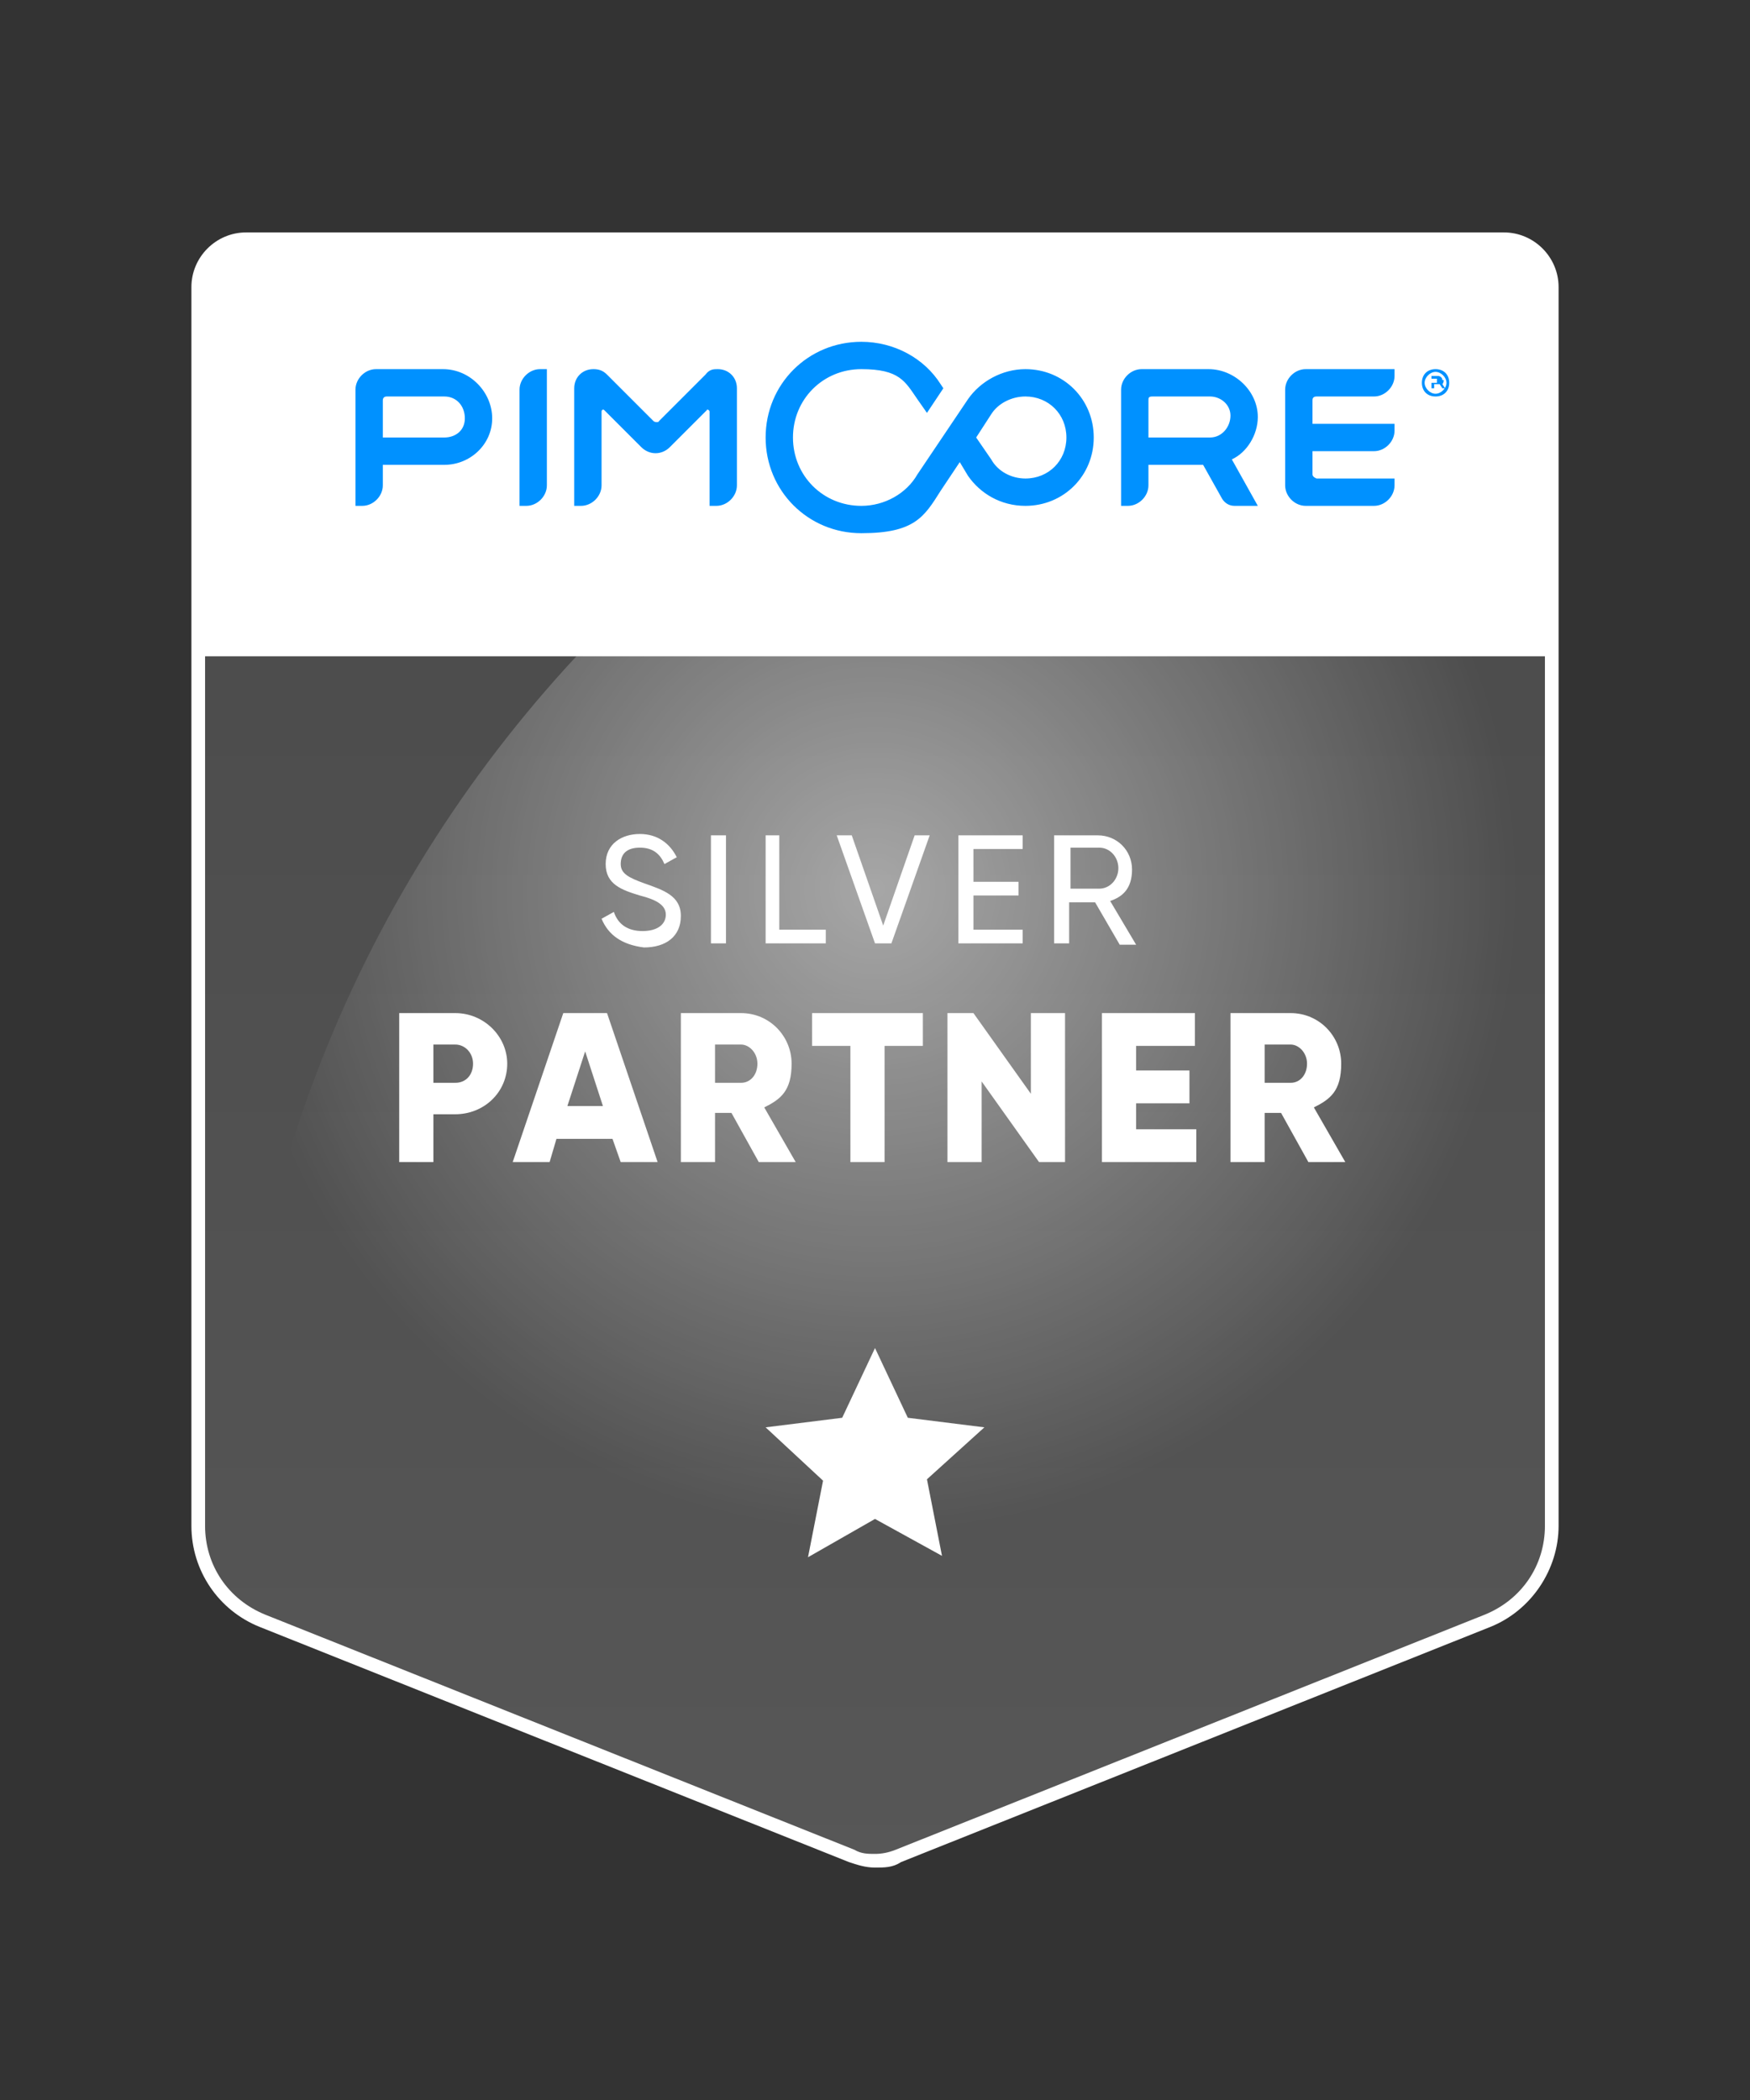 <?xml version="1.0" encoding="UTF-8"?>
<svg id="Ebene_1" xmlns="http://www.w3.org/2000/svg" xmlns:xlink="http://www.w3.org/1999/xlink" version="1.1" viewBox="0 0 128 153.6">
  <rect x="0" y="0" width="128" height="153.6" fill="#333333" stroke="none"/>
  <!-- Generator: Adobe Illustrator 29.3.1, SVG Export Plug-In . SVG Version: 2.1.0 Build 151)  -->
  <defs>
    <style>
      .st0 {
        fill: url(#Unbenannter_Verlauf_2);
      }

      .st1 {
        fill: #fff;
      }

      .st2 {
        fill: #0091ff;
      }

      .st3 {
        fill: url(#Unbenannter_Verlauf);
        isolation: isolate;
        opacity: .2;
      }
    </style>
    <linearGradient id="Unbenannter_Verlauf" data-name="Unbenannter Verlauf" x1="64" y1="-940.5" x2="64" y2="-851.9" gradientTransform="translate(0 -804.4) scale(1 -1)" gradientUnits="userSpaceOnUse">
      <stop offset="0" stop-color="#e5e5e5"/>
      <stop offset="1" stop-color="#b2b2b2"/>
    </linearGradient>
    <radialGradient id="Unbenannter_Verlauf_2" data-name="Unbenannter Verlauf 2" cx="64" cy="-869.4" fx="64" fy="-869.4" r="47" gradientTransform="translate(0 -804.4) scale(1 -1)" gradientUnits="userSpaceOnUse">
      <stop offset="0" stop-color="#fff" stop-opacity=".5"/>
      <stop offset="1" stop-color="#fff" stop-opacity="0"/>
    </radialGradient>
  </defs>
  <path class="st3" d="M64,136.1c-.6,0-1.1,0-1.7-.3l-43.1-17.3c-2.9-1.1-4.7-3.9-4.7-7V47.5h99v64.1c0,3.1-1.9,5.8-4.7,7l-43.1,17.2c-.6.2-1.1.3-1.7.3Z"/>
  <path class="st1" d="M113,48v63.6c0,2.9-1.7,5.4-4.4,6.5l-43.1,17.2c-.5.2-1,.3-1.5.3s-1,0-1.5-.3l-43.1-17.2c-2.7-1.1-4.4-3.6-4.4-6.5v-63.6h98M114,47H14v64.6c0,3.3,2,6.2,5,7.4l43.1,17.2c.6.2,1.2.4,1.9.4s1.3,0,1.9-.4l43.1-17.2c3-1.2,5-4.2,5-7.4V47h0Z"/>
  <path class="st1" d="M114,47H14v-26c0-2.2,1.8-4,4-4h92c2.2,0,4,1.8,4,4v26Z"/>
  <path class="st0" d="M111,112H17c0-51.9,42.1-94,94-94h0v94Z"/>
  <path class="st1" d="M64,111.1l-4.9,2.8,1.1-5.6-4.2-3.9,5.6-.7,2.4-5.1,2.4,5.1,5.6.7-4.2,3.8,1.1,5.6-4.9-2.7Z"/>
  <path class="st2" d="M102,27.5v-.5h-6.5c-.8,0-1.5.7-1.5,1.5v7c0,.8.7,1.5,1.5,1.5h5c.8,0,1.5-.7,1.5-1.5v-.5h-5.7c0,0-.3-.1-.3-.3v-1.7h4.5c.8,0,1.5-.7,1.5-1.5v-.5h-6v-1.7c0-.1,0-.3.3-.3h4.2c.8,0,1.5-.7,1.5-1.5M84.3,29h4.2c.8,0,1.5.6,1.5,1.4s-.6,1.6-1.5,1.6h-4.5v-2.7c0-.2,0-.3.3-.3M92,30.5c0-1.9-1.7-3.5-3.6-3.5h-4.9c-.8,0-1.5.7-1.5,1.5v8.5h.5c.8,0,1.5-.7,1.5-1.5v-1.5h4l1.4,2.5c.2.3.5.5.9.5h1.7l-1.9-3.4c1.1-.5,1.9-1.8,1.9-3.1M51.6,27.4l-3.4,3.4c0,.1-.3.1-.4,0l-3.4-3.4c-.3-.3-.6-.4-1-.4-.8,0-1.4.6-1.4,1.4v8.6h.5c.8,0,1.5-.7,1.5-1.5v-5.4c0-.1.1-.2.2-.1l2.7,2.7c.6.6,1.5.6,2.1,0l2.7-2.7c0-.1.2,0,.2.1v6.9h.5c.8,0,1.5-.7,1.5-1.5v-7.1c0-.8-.6-1.4-1.4-1.4h0c-.3,0-.6,0-.9.4M38.5,37h-.5v-8.5c0-.8.7-1.5,1.5-1.5h.5v8.5c0,.8-.7,1.5-1.5,1.5M32.5,32h-4.5v-2.7c0-.2.1-.3.3-.3h4.2c.9,0,1.5.7,1.5,1.6s-.7,1.4-1.5,1.4M32.4,27h-4.9c-.8,0-1.5.7-1.5,1.5v8.5h.5c.8,0,1.5-.7,1.5-1.5v-1.5h4.5c1.9,0,3.5-1.5,3.5-3.4s-1.6-3.6-3.6-3.6M75,35c-1,0-2-.5-2.5-1.4l-1.1-1.6,1.1-1.7c.5-.8,1.5-1.3,2.5-1.3,1.7,0,3,1.3,3,3s-1.3,3-3,3M75,27c-1.7,0-3.3.9-4.2,2.2l-3.7,5.5c-.8,1.4-2.4,2.3-4.1,2.3-2.8,0-5-2.2-5-5s2.2-5,5-5,3.2.9,4.1,2.2l.7,1,1.2-1.8-.2-.3c-1.2-1.9-3.4-3.1-5.8-3.1-3.9,0-7,3.1-7,7s3.1,7,7,7,4.6-1.2,5.8-3.1l1.4-2.1.6,1c.9,1.3,2.4,2.2,4.2,2.2,2.8,0,5-2.2,5-5s-2.2-5-5-5M104.7,27.7h.4c0,0,0,.1,0,.1,0,.1,0,.2,0,.2h-.4v-.3h0ZM105.5,27.8c0-.2-.2-.3-.3-.3h-.5c0,0,0,.1,0,.1v.8h.2v-.3h.4l.2.3h.2l-.2-.3s.1-.1.1-.3M105,27c-.6,0-1,.4-1,1s.4,1,1,1,1-.4,1-1-.4-1-1-1M105,27.2c.4,0,.8.4.8.8s-.4.8-.8.8-.8-.4-.8-.8.4-.8.8-.8"/>
  <path class="st1" d="M44,67.2l.9-.5c.3.9,1,1.4,2.1,1.4s1.7-.5,1.7-1.2-.7-1.1-1.9-1.4c-1.3-.4-2.5-.8-2.5-2.3s1.2-2.2,2.5-2.2,2.2.7,2.7,1.7l-.9.5c-.3-.7-.8-1.2-1.8-1.2s-1.4.5-1.4,1.2.6,1,1.7,1.4c1.4.5,2.7.9,2.7,2.4s-1.1,2.3-2.7,2.3c-1.6-.2-2.6-.9-3.1-2.1ZM53.1,61.1v7.9h-1.1v-7.9h1.1ZM60.4,68v1h-4.4v-7.9h1v6.9h3.4ZM61.2,61.1h1.1l2.3,6.6,2.3-6.6h1.1l-2.8,7.9h-1.2l-2.8-7.9ZM74.8,68v1h-4.7v-7.9h4.7v1h-3.6v2.4h3.3v1h-3.3v2.5h3.6ZM80.1,66h-1.9v3h-1.1v-7.9h3.2c1.4,0,2.5,1.1,2.5,2.5s-.7,2-1.6,2.3l1.9,3.2h-1.2l-1.8-3.1ZM78.3,65h2.1c.8,0,1.4-.7,1.4-1.5s-.6-1.5-1.4-1.5h-2.1v3ZM37.1,77.8c0,2.1-1.7,3.7-3.8,3.7h-1.6v3.5h-2.5v-10.9h4.1c2.1,0,3.8,1.7,3.8,3.7ZM34.6,77.8c0-.8-.6-1.4-1.3-1.4h-1.6v2.8h1.6c.8,0,1.3-.6,1.3-1.4ZM44.8,83.3h-4.1l-.5,1.7h-2.7l3.7-10.9h3.2l3.7,10.9h-2.7l-.6-1.7ZM44.1,80.9l-1.3-4-1.3,4h2.6ZM53.5,81.4h-1.2v3.6h-2.5v-10.9h4.4c2.1,0,3.7,1.7,3.7,3.7s-.8,2.6-2,3.2l2.3,4h-2.7l-2-3.6ZM52.3,79.2h1.9c.7,0,1.2-.6,1.2-1.4s-.6-1.4-1.2-1.4h-1.9v2.8ZM67.5,76.5h-2.8v8.5h-2.5v-8.5h-2.8v-2.4h8.1v2.4ZM77.9,74.1v10.9h-1.9l-4.2-5.9v5.9h-2.5v-10.9h1.9l4.2,5.9v-5.9h2.5ZM87.5,82.6v2.4h-6.9v-10.9h6.8v2.4h-4.3v1.8h3.9v2.4h-3.9v1.9h4.4ZM93.7,81.4h-1.2v3.6h-2.5v-10.9h4.4c2.1,0,3.7,1.7,3.7,3.7s-.8,2.6-2,3.2l2.3,4h-2.7l-2-3.6ZM92.5,79.2h1.9c.7,0,1.2-.6,1.2-1.4s-.6-1.4-1.2-1.4h-1.9v2.8Z"/>
</svg>
